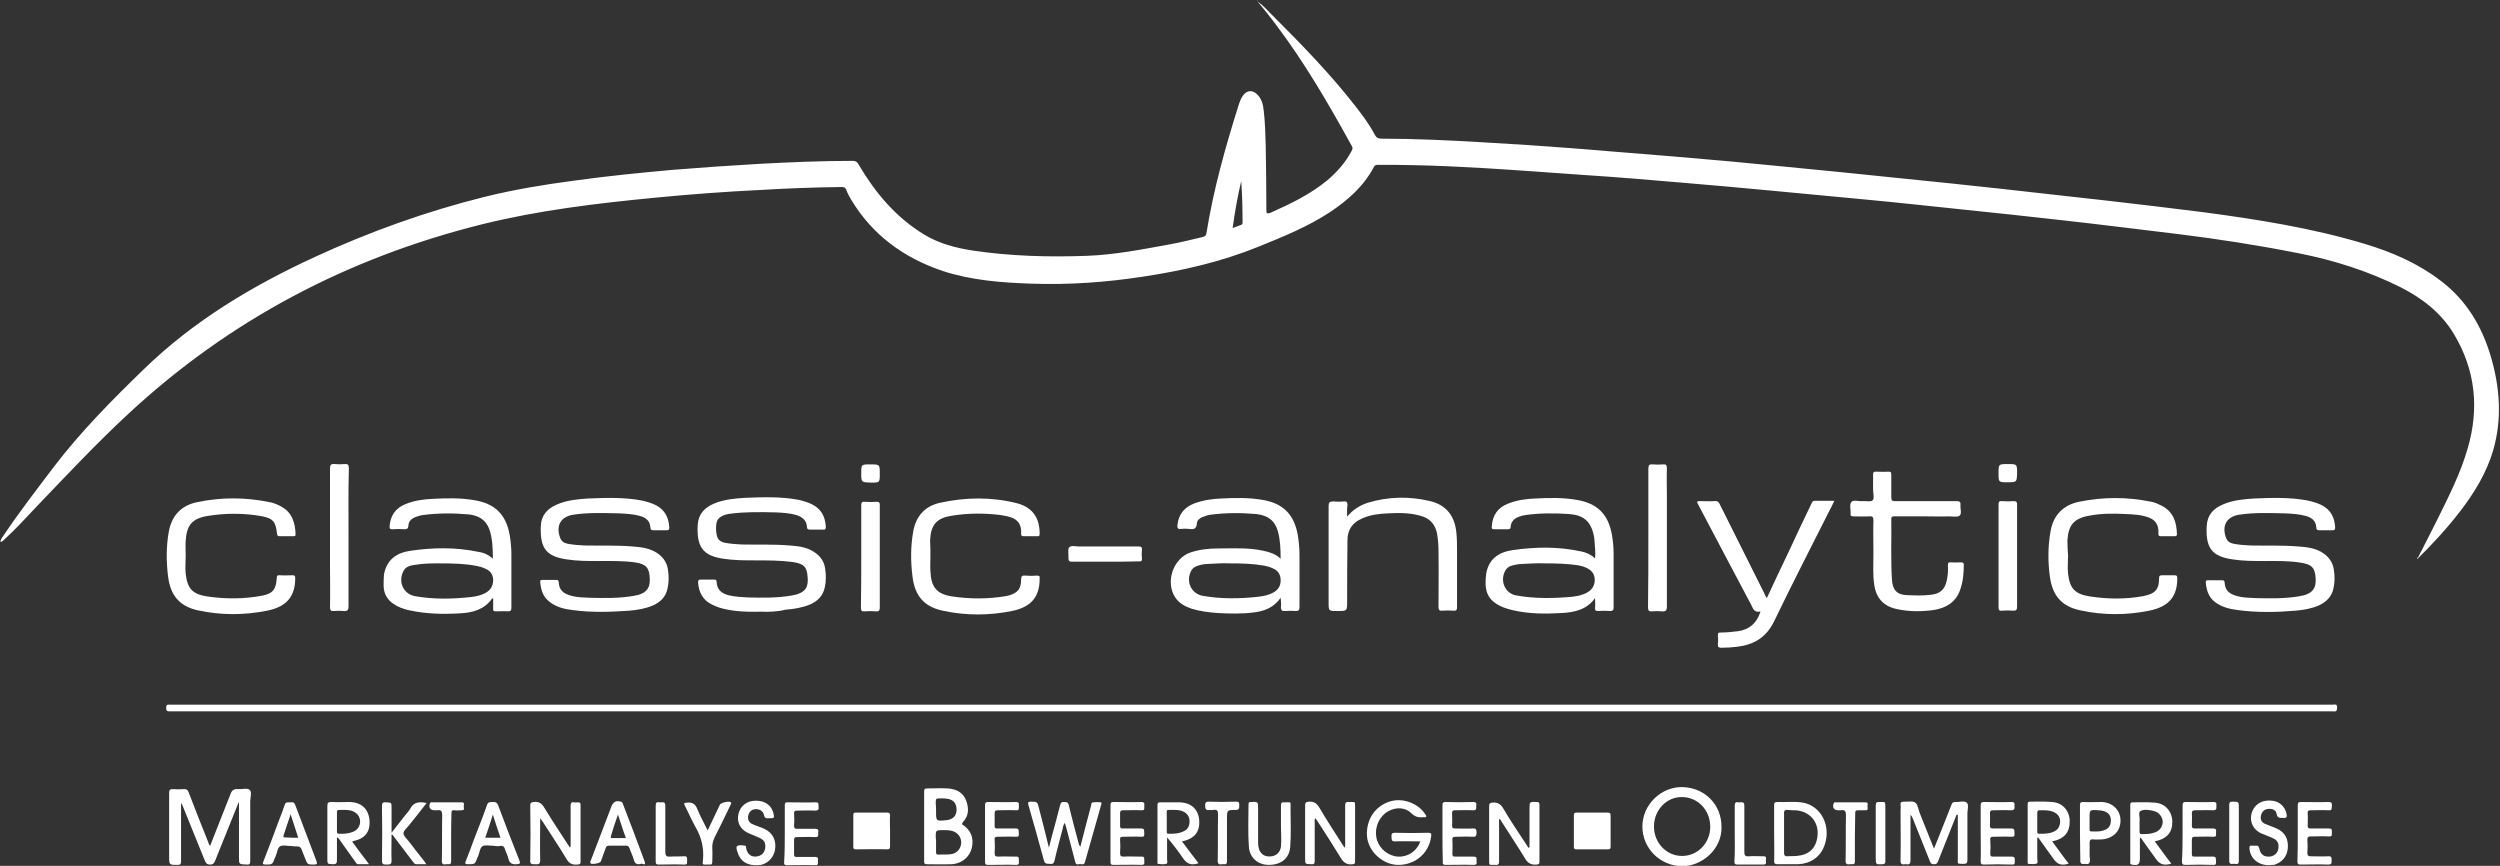 <?xml version="1.0" encoding="utf-8"?>
<!-- Generator: Adobe Illustrator 28.0.0, SVG Export Plug-In . SVG Version: 6.00 Build 0)  -->
<svg version="1.1" id="Ebene_1" xmlns="http://www.w3.org/2000/svg" xmlns:xlink="http://www.w3.org/1999/xlink" x="0px" y="0px"
	 viewBox="0 0 755.3 261.6" style="enable-background:new 0 0 755.3 261.6;" xml:space="preserve">
<rect x="0" y="0" width="755.3" height="261.6" fill="#333333" stroke="none"/>
<style type="text/css">
	.st0{fill:#FFFFFF;}
</style>
<g>
	<path class="st0" d="M730.5,168.5c1.9-3.7,3.8-7.4,5.7-11.2c3.5-7.1,7.1-14.1,9.3-21.7c3.6-12.2,2.4-23.9-4.2-34.8
		c-3.8-6.3-9.5-10.7-16-14c-9.8-4.9-20.2-8.2-30.9-10.3c-12.1-2.4-24.3-4.3-36.5-5.8c-11.7-1.4-23.5-2.9-35.2-4.2
		c-9.9-1.1-19.8-2.2-29.7-3.2c-9.7-1-19.5-2.1-29.2-3c-9.5-0.9-19.1-1.8-28.6-2.7c-9.3-0.9-18.7-1.7-28-2.5
		c-9.4-0.8-18.8-1.6-28.2-2.2c-10.2-0.7-20.4-1.5-30.6-2.1c-7.2-0.4-14.4-0.8-21.5-0.9c-3.5-0.1-7-0.1-10.4-0.1
		c-0.6,0-1.1,0-1.4,0.6c-3.1,5.9-7.9,10.1-13.3,13.7c-6.7,4.4-14.1,7.4-21.5,10.4c-11.3,4.6-23.1,7.3-35.1,9.1
		c-11.1,1.7-22.3,2.5-33.6,2.1c-9-0.3-18.1-1-26.7-3.8C273,77.9,263.6,71,257.2,60.4c-0.6-1-1.1-1.9-1.5-3c-0.3-0.7-0.6-0.9-1.4-0.9
		c-8.2,0.1-16.5,0.4-24.7,0.9c-10.5,0.5-21,1.3-31.4,2.3c-17.7,1.7-35.4,3.8-52.7,8.1c-40.4,10.1-76.1,28.8-106.7,57.2
		c-9.7,9-18.7,18.6-27.8,28.1c-3.2,3.4-6.3,6.8-9.7,9.9c-0.3,0.3-0.6,0.7-1.2,0.7c0.1-0.7,0.5-1.3,0.9-1.8
		c4.8-7.2,10.1-14,15.3-20.9c8.1-10.6,17.5-20.1,27.1-29.4c15.1-14.7,32.9-25.3,51.8-34c16.5-7.6,33.5-13.7,51.1-18.1
		c8.9-2.2,17.9-3.7,27-4.9c10-1.4,20.1-2.4,30.1-3.3c8.7-0.7,17.4-1.3,26.1-1.8c9.4-0.5,18.7-0.9,28.1-0.9c0.9,0,1.4,0.3,1.8,1.1
		c5,8.5,11.2,15.9,19.7,21.1c4.6,2.8,9.6,4.1,14.8,4.9c11.4,1.7,22.8,2,34.3,1.6c8.4-0.3,16.6-1.9,24.8-3.4
		c3.5-0.6,6.9-1.5,10.4-2.3c0.7-0.2,1-0.5,1.1-1.2c2.1-13.1,5.7-25.9,9.7-38.6c0.3-1,0.7-2,1.3-2.9c1.2-1.7,3-1.8,4.4-0.3
		c1.3,1.3,1.7,3,1.9,4.8c0.4,3.5,0.5,7.1,0.6,10.6c0.1,6.5,0.2,12.9,0.2,19.4c0,1,0.1,1.3,1.2,0.9c6.1-2.7,12.1-5.6,17.3-9.9
		c2.9-2.5,5.4-5.3,7.2-8.7c0.3-0.5,0.5-1,0.1-1.6c-7-12.7-14.3-25.3-23.1-36.9c-1.7-2.3-3.6-4.6-5.4-6.8l0,0
		c1.7,1.2,3.1,2.8,4.5,4.2c8.8,8.8,17.5,17.7,25.2,27.6c2.1,2.7,4.2,5.5,5.8,8.6c0.5,0.9,1.1,1.1,2.1,1.1c10.2,0,20.4,0.5,30.6,1.1
		c9,0.5,18,1.1,27,1.8c10.3,0.8,20.5,1.7,30.8,2.5c10.9,0.9,21.9,1.9,32.8,3c11.6,1.1,23.3,2.3,34.9,3.5c10.2,1,20.4,2.1,30.6,3.2
		c11,1.2,22.1,2.5,33.1,3.7c9.4,1.1,18.9,2.2,28.3,3.4c16.5,2.2,33,4.8,48.9,9.6c8.3,2.5,16.1,5.9,23,11.2
		c7.6,5.8,12.3,13.6,15,22.7c2.8,9.5,3.5,19,0.7,28.6c-2,6.7-5.6,12.6-9.8,18.1c-4,5.2-8.4,10-13,14.5
		C730.6,168.6,730.5,168.5,730.5,168.5z M372.4,68.9c1-0.4,1.7-0.6,2.4-0.9c0.4-0.1,0.6-0.3,0.6-0.7c0-4.2-0.1-8.4-0.4-12.6
		C373.9,59.3,373.1,63.9,372.4,68.9z"/>
	<path class="st0" d="M378.3,212.9c108.8,0,217.6,0,326.4,0c0.5,0,1.4-0.4,1.4,0.8c0,0.9-0.2,1.4-1.2,1.2c-0.2,0-0.5,0-0.7,0
		c-217.4,0-434.7,0-652.1,0c-0.3,0-0.6,0-0.8,0c-0.9,0.1-1.1-0.3-1.1-1.1c0-0.9,0.4-1,1.1-0.9c0.3,0,0.6,0,1,0
		C160.9,212.9,269.6,212.9,378.3,212.9z"/>
	<path class="st0" d="M148.9,168.8c0-3.2-0.1-6.2-1.1-9c-1.1-2.9-3.4-4.1-6.3-4.4c-4.6-0.4-9.2-0.4-13.7,0.2
		c-0.9,0.1-1.7,0.4-2.5,0.7c-1.1,0.5-1.9,1.3-1.9,2.5c-0.1,0.9-0.4,1.1-1.2,1.1c-1.2-0.1-2.5-0.1-3.7,0c-0.7,0-0.8-0.2-0.8-0.8
		c0.2-3.3,1.8-5.6,4.8-6.8c2.7-1.1,5.6-1.5,8.5-1.6c4.1-0.2,8.1-0.3,12.2,0.4c6.3,1,9.7,4.3,10.8,10.6c0.3,1.9,0.5,3.8,0.5,5.7
		c0,5.4,0,10.8,0,16.2c0,0.8-0.2,1.1-1,1.1c-1.2-0.1-2.5,0-3.7,0c-0.6,0-0.9-0.2-0.8-0.8c0-1,0-2.1,0-3.1c-0.1,0-0.2,0-0.3,0
		c-2.4,3.4-5.9,4.3-9.7,4.5c-5.1,0.3-10.2,0.2-15.3-0.9c-1.8-0.4-3.5-1-4.9-2c-1.9-1.3-2.9-3.2-2.9-5.5c0-1.1,0-2.2,0.1-3.3
		c0.8-4.5,3.8-6.6,8-7.2c6.8-1,13.6-1.1,20.4,0.3C145.9,166.9,147.5,167.5,148.9,168.8z M132.4,170.2c-1.6,0-4.5,0-7.4,0.5
		c-1.2,0.2-2.4,0.5-3.1,1.8c-1.7,3.2-0.1,6.9,3.4,7.6c5.6,1,11.2,0.9,16.8,0.3c1.7-0.2,3.3-0.5,4.8-1.4c1.5-0.9,2.1-2.2,2.1-3.9
		c-0.1-1.6-0.9-2.7-2.4-3.3c-0.8-0.4-1.6-0.6-2.5-0.8C140.6,170.3,137.1,170.2,132.4,170.2z"/>
	<path class="st0" d="M386.9,168.8c0-2.9-0.1-5.6-0.8-8.2c-0.9-3.3-3-4.9-6.6-5.3c-4.6-0.4-9.2-0.4-13.7,0.2
		c-0.9,0.1-1.7,0.4-2.5,0.7c-0.9,0.4-1.7,1-1.7,2c-0.1,1.6-1,1.8-2.3,1.6c-0.9-0.1-1.8-0.1-2.6,0c-0.8,0.1-1-0.2-1-1
		c0.3-3.3,2-5.5,5.1-6.7c2.7-1,5.5-1.4,8.3-1.5c4.1-0.2,8.1-0.3,12.2,0.4c6.3,1,9.7,4.4,10.8,10.7c0.3,1.9,0.5,3.9,0.5,5.8
		c0,5.3,0,10.6,0,15.9c0,1-0.3,1.2-1.2,1.2c-1-0.1-2-0.1-3,0c-1,0.1-1.5-0.2-1.4-1.3c0.1-0.9,0-1.7-0.1-2.7c-1.9,2.8-4.7,4-7.9,4.4
		c-3.7,0.5-7.5,0.4-11.2,0.2c-2.6-0.2-5.2-0.5-7.8-1.3c-2-0.7-3.8-1.6-5-3.5c-3-4.6-0.5-11.8,4.7-13.5c2.7-0.9,5.5-1.2,8.3-1.2
		c4.6,0,9.2-0.3,13.7,0.7C383.4,166.8,385.2,167.2,386.9,168.8z M371.2,170.2c-1.9-0.1-4.3,0.1-6.7,0.2c-0.5,0-1,0.1-1.5,0.2
		c-1.2,0.3-2.4,0.6-3.1,1.8c-1.7,3.2-0.1,6.9,3.4,7.6c5.6,1,11.2,0.9,16.8,0.3c1.7-0.2,3.3-0.5,4.8-1.4c1.5-0.9,2.1-2.2,2-3.9
		c-0.1-1.6-0.9-2.7-2.4-3.3c-0.8-0.4-1.6-0.6-2.5-0.8C378.6,170.3,375.1,170.2,371.2,170.2z"/>
	<path class="st0" d="M481.9,180.7c-2.5,3.5-6.2,4.3-10,4.5c-5.1,0.3-10.1,0.3-15.1-0.9c-0.9-0.2-1.8-0.5-2.6-0.8
		c-5.2-2.1-5.8-5.4-5.2-10.1c0.7-4.5,3.8-6.6,8-7.2c6.9-1,13.8-1.1,20.7,0.4c1.5,0.3,2.9,0.9,4.2,2.1c0.2-2-0.1-3.8-0.2-5.6
		c0-0.5-0.1-0.9-0.2-1.4c-0.9-4.2-3.1-6.1-7.5-6.4c-4.4-0.3-8.8-0.3-13.1,0.3c-0.8,0.1-1.5,0.3-2.2,0.6c-1.3,0.5-2.2,1.5-2.3,2.9
		c0,0.6-0.2,0.8-0.9,0.8c-1.4,0-2.7,0-4.1,0c-0.7,0-0.8-0.3-0.7-0.9c0.2-3.3,1.8-5.6,4.8-6.8c2.7-1.1,5.6-1.5,8.5-1.6
		c4.1-0.2,8.1-0.3,12.2,0.4c6.3,1,9.7,4.3,10.8,10.6c0.3,1.8,0.5,3.7,0.5,5.6c0,5.4,0,10.9,0,16.3c0,0.8-0.2,1.1-1.1,1.1
		c-1.2-0.1-2.4-0.1-3.6,0c-0.8,0-1-0.3-0.9-1C482,182.7,481.9,181.7,481.9,180.7z M466.3,170.2c-2-0.1-4.4,0.1-6.8,0.2
		c-0.5,0-1,0.1-1.5,0.2c-1.2,0.2-2.4,0.5-3.1,1.6c-1.9,3.1-0.3,7.1,3.2,7.7c5.6,1,11.2,0.9,16.8,0.4c1.7-0.2,3.3-0.5,4.8-1.4
		c1.5-0.9,2.2-2.3,2.1-4c-0.1-1.6-1-2.6-2.4-3.3c-0.8-0.4-1.6-0.6-2.5-0.8C473.6,170.3,470.2,170.2,466.3,170.2z"/>
	<path class="st0" d="M180.8,169.5c-3.2,0-6.4,0-9.6-0.5c-6.2-0.9-8.1-3.4-7.8-10.1c0.1-3.2,2-5.3,4.9-6.5c3-1.3,6.3-1.6,9.5-1.8
		c5.3-0.2,10.7-0.4,16,0.6c1.4,0.3,2.8,0.7,4.1,1.3c2.9,1.4,4.1,3.7,4.3,6.8c0,0.7-0.1,0.9-0.8,0.9c-1.3,0-2.6,0-4,0
		c-0.6,0-0.9-0.2-0.9-0.8c-0.1-2-1.3-3-3.1-3.5c-2.1-0.6-4.2-0.7-6.3-0.8c-4.6-0.1-9.3-0.3-13.9,0.4c-3.8,0.6-5.3,3.3-4,6.9
		c0.4,1.2,1.3,1.7,2.4,1.9c1.6,0.3,3.2,0.4,4.9,0.5c4.9,0.1,9.8-0.1,14.6,0.3c2.7,0.2,5.3,0.5,7.6,2.1c1.7,1.2,2.8,2.8,3.1,4.9
		c0.3,1.9,0.3,3.7-0.1,5.6c-0.5,2.5-2.1,4.2-4.4,5.2c-2.3,1-4.8,1.4-7.2,1.6c-5.7,0.4-11.5,0.6-17.2-0.2c-2.5-0.3-4.9-0.9-6.9-2.5
		c-2-1.5-2.6-3.7-2.8-6c0-0.5,0.2-0.6,0.6-0.6c1.4,0,2.9,0,4.3,0c0.5,0,0.7,0.3,0.7,0.7c0.1,2.5,1.6,3.5,3.8,4.1
		c1.8,0.5,3.7,0.5,5.6,0.6c4.5,0.1,8.9,0.2,13.4-0.6c0.4-0.1,0.7-0.2,1-0.2c2.9-0.8,3.9-2.3,3.7-5.3c-0.2-3.1-1.2-4.1-4.5-4.6
		C188.3,169.4,184.5,169.5,180.8,169.5z"/>
	<path class="st0" d="M230,184.8c-4.1,0.1-8.1,0-11.9-1c-1.1-0.3-2.1-0.7-3.1-1.2c-2.8-1.4-3.9-3.8-4.1-6.7c0-0.6,0.2-0.8,0.7-0.8
		c1.4,0,2.8,0,4.2,0c0.5,0,0.7,0.2,0.7,0.7c0.1,2.5,1.7,3.6,3.9,4.1c1.8,0.4,3.6,0.5,5.5,0.6c4.5,0.1,8.9,0.2,13.4-0.6
		c0.4-0.1,0.7-0.2,1-0.2c3-0.8,4-2.3,3.7-5.4c-0.2-3.1-1.2-4-4.5-4.5c-3.8-0.5-7.6-0.5-11.4-0.5c-3.2,0-6.4,0-9.6-0.5
		c-6-0.9-8.1-3.4-7.7-10.3c0.2-3.1,2-5.1,4.8-6.3c3-1.3,6.3-1.6,9.5-1.8c5.4-0.2,10.8-0.4,16.1,0.6c1.4,0.3,2.7,0.7,4,1.3
		c2.9,1.4,4.1,3.7,4.3,6.8c0,0.6-0.1,1-0.8,0.9c-1.3,0-2.6,0-4,0c-0.6,0-0.9-0.2-0.9-0.8c-0.1-2-1.4-3-3.2-3.6
		c-2.1-0.6-4.2-0.7-6.3-0.8c-4.5-0.1-9.1-0.2-13.6,0.4c-0.9,0.1-1.7,0.3-2.5,0.7c-1.1,0.5-1.7,1.4-1.8,2.6c-0.1,1-0.1,1.9,0.1,2.9
		c0.2,1.5,1,2.3,2.6,2.6c1.6,0.3,3.2,0.4,4.9,0.5c4.9,0.1,9.8-0.1,14.6,0.3c2.7,0.2,5.4,0.5,7.7,2.2c1.7,1.2,2.7,2.7,3,4.8
		c0.3,1.9,0.3,3.7-0.1,5.6c-0.5,2.5-2.1,4.2-4.4,5.2c-2.4,1-4.9,1.4-7.5,1.6C235,184.8,232.4,184.9,230,184.8z"/>
	<path class="st0" d="M684.1,169.5c-3.2,0-6.4,0-9.6-0.5c-6.2-0.9-8.2-3.4-7.8-10.2c0.2-3.2,2-5.2,4.9-6.4c3-1.3,6.3-1.6,9.5-1.8
		c5.3-0.2,10.7-0.4,16,0.6c1.4,0.3,2.8,0.7,4.1,1.3c2.9,1.4,4.1,3.7,4.3,6.8c0,0.7-0.1,0.9-0.8,0.9c-1.3,0-2.6,0-4,0
		c-0.6,0-0.9-0.2-0.9-0.8c-0.1-2-1.3-3-3.1-3.5c-2.1-0.6-4.2-0.7-6.3-0.8c-4.6-0.1-9.3-0.3-13.9,0.4c-3.8,0.6-5.3,3.3-4,6.9
		c0.4,1.2,1.3,1.7,2.4,1.9c1.6,0.3,3.2,0.4,4.9,0.5c4.9,0.1,9.8-0.1,14.6,0.3c2.7,0.2,5.3,0.5,7.6,2.1c1.7,1.2,2.8,2.8,3.1,4.9
		c0.3,1.9,0.3,3.7-0.1,5.6c-0.5,2.5-2.1,4.1-4.4,5.2c-2.3,1-4.7,1.4-7.1,1.6c-5.8,0.5-11.7,0.6-17.5-0.2c-2.4-0.3-4.8-0.9-6.8-2.4
		c-2-1.5-2.6-3.7-2.8-6c0-0.5,0.2-0.6,0.7-0.6c1.4,0,2.9,0,4.3,0c0.5,0,0.7,0.3,0.7,0.7c0.1,2.5,1.6,3.5,3.8,4.1
		c1.8,0.5,3.7,0.5,5.6,0.6c4.5,0.1,8.9,0.2,13.4-0.6c0.4-0.1,0.7-0.2,1-0.2c2.9-0.8,3.9-2.3,3.7-5.3c-0.2-3.1-1.2-4.1-4.5-4.6
		C691.6,169.4,687.9,169.5,684.1,169.5z"/>
	<path class="st0" d="M56.1,168c0,1.8-0.2,3.5,0,5.3c0.5,4.5,2,6.2,6.5,6.9C68.1,181,73.6,181,79,180c3.4-0.6,4.4-1.9,4.6-5.3
		c0-0.7,0.2-1,1-0.9c1.3,0.1,2.6,0,3.8,0c0.6,0,0.8,0.2,0.8,0.8c0,5.5-2.5,8.7-8.5,9.9c-7,1.4-14,1.4-20.9-0.1
		c-5.5-1.2-8.3-4.5-9-10.1c-0.6-4.6-0.6-9.2,0.2-13.7c0.9-4.9,3.8-7.9,8.6-8.9c7.2-1.5,14.5-1.5,21.8,0c1.2,0.2,2.4,0.7,3.5,1.3
		c3.4,1.8,4.3,5,4.4,8.5c0,0.4-0.2,0.5-0.6,0.5c-1.4,0-2.9,0-4.3,0c-0.6,0-0.6-0.3-0.7-0.7c-0.4-3.7-1.1-4.7-4.9-5.4
		c-5.4-0.9-10.8-0.9-16.2,0c-4.6,0.8-6.2,2.8-6.5,7.5C56,164.8,56.1,166.4,56.1,168C56.1,168,56.1,168,56.1,168z"/>
	<path class="st0" d="M281.1,168c0,1.5-0.1,3,0,4.6c0.2,4.8,1.9,6.9,6.6,7.6c5.4,0.8,10.8,0.8,16.2-0.1c0.3-0.1,0.6-0.1,0.9-0.2
		c2.7-0.8,3.7-2,3.7-4.8c0-1,0.3-1.3,1.3-1.2c1.2,0.1,2.3,0.1,3.5,0c0.7,0,0.9,0.2,0.8,0.9c0,5.5-2.5,8.6-8.4,9.8
		c-7,1.4-14,1.4-20.9-0.1c-5.6-1.2-8.4-4.5-9.1-10.2c-0.6-4.6-0.6-9.2,0.2-13.7c0.8-4.6,3.5-7.7,8.1-8.7c7.7-1.7,15.5-1.8,23.1,0.1
		c4.8,1.2,7,4.4,7,9.2c0,0.6-0.1,0.9-0.8,0.8c-1.4,0-2.7,0-4.1,0c-0.5,0-0.7-0.2-0.7-0.7c0-0.3,0-0.6,0-1c-0.1-1.9-1-3.2-2.8-3.9
		c-1.1-0.4-2.2-0.6-3.4-0.8c-4.9-0.6-9.8-0.6-14.7,0.2c-4.6,0.7-6.4,2.7-6.6,7.5C281.1,164.7,281.1,166.4,281.1,168
		C281.1,168,281.1,168,281.1,168z"/>
	<path class="st0" d="M624.8,167.9c0,1.8-0.2,3.6,0,5.4c0.5,4.5,2.1,6.2,6.6,6.9c5.4,0.8,10.7,0.9,16.1-0.1c3.8-0.7,4.8-2.2,4.8-5.4
		c0-0.7,0.2-0.9,0.9-0.9c1.3,0,2.6,0,3.8,0c0.7,0,0.8,0.3,0.8,0.9c0,5.5-2.5,8.6-8.5,9.8c-6.9,1.4-13.9,1.4-20.8-0.1
		c-5.7-1.2-8.4-4.5-9.2-10.2c-0.6-4.5-0.6-9.1,0.2-13.6c0.8-4.9,3.8-8,8.6-9c7.3-1.5,14.6-1.5,21.9,0c1.1,0.2,2.1,0.7,3.1,1.2
		c3.5,1.8,4.5,4.9,4.6,8.6c0,0.5-0.3,0.6-0.7,0.6c-1.4,0-2.8,0-4.2,0c-0.5,0-0.7-0.2-0.7-0.7c0-0.3,0-0.6,0-1
		c-0.1-1.9-1-3.2-2.8-3.9c-2.3-0.9-4.7-1-7.1-1.1c-3.7-0.2-7.4-0.2-11,0.5c-4.6,0.8-6.3,2.8-6.6,7.5
		C624.6,164.7,624.7,166.3,624.8,167.9C624.7,167.9,624.7,167.9,624.8,167.9z"/>
	<path class="st0" d="M533.8,180.7c2.2-4.7,4.3-9.3,6.5-13.8c2.3-4.9,4.6-9.9,7-14.8c0.2-0.4,0.3-0.8,0.9-0.8c1.9,0,3.9,0,6,0
		c-0.6,1.3-1.2,2.4-1.8,3.6c-5.5,10.9-11.1,21.8-16.4,32.8c-2.4,4.9-6.1,7.1-11.2,7.7c-1.6,0.2-3.2,0.3-4.8,0.3c-0.7,0-1-0.2-1-0.9
		c0.1-0.9,0.1-1.8,0-2.8c0-0.7,0.2-1,1-0.9c1.7,0,3.4-0.2,5.1-0.4c3.5-0.5,5.7-2.5,6.8-6c-1.9,0.6-2.3-0.9-2.9-2.1
		c-5.3-9.9-10.5-19.9-15.8-29.9c-0.7-1.3-0.7-1.3,0.8-1.3c1.3,0,2.6,0.1,4,0c0.9-0.1,1.3,0.3,1.6,1c4.5,9,9,18,13.5,27
		C533.2,179.7,533.4,180.1,533.8,180.7z"/>
	<path class="st0" d="M407,156.1c1.7-2.1,3.8-3.4,6.2-4.2c6.3-1.9,12.6-2,18.9-0.5c4.9,1.2,7.4,4.5,7.9,9.5c0.2,1.9,0.2,3.8,0.2,5.7
		c0,5.6,0,11.1,0,16.7c0,0.9-0.1,1.3-1.2,1.2c-1.1-0.1-2.2-0.1-3.2,0c-0.9,0.1-1.2-0.2-1.2-1.2c0-5.5,0.1-11,0-16.5
		c0-1.8-0.1-3.6-0.4-5.4c-0.5-2.8-2-4.7-4.8-5.5c-3.3-1-6.7-1-10.1-0.8c-2.6,0.1-5.2,0.4-7.7,1.5c-2.9,1.2-4.5,3.4-4.5,6.5
		c-0.1,6.1-0.1,12.3-0.1,18.5c0,3,0,3-2.9,3c-2.7,0-2.7,0-2.7-2.6c0-9.7,0-19.4,0-29.1c0-1.1,0.3-1.4,1.4-1.4c1.1,0.1,2.2,0.1,3.2,0
		c0.9-0.1,1.1,0.3,1.1,1.1C406.9,153.7,407,154.9,407,156.1z"/>
	<path class="st0" d="M581.9,156c-3.2,0-6.3,0-9.5,0c-0.6,0-1,0-1,0.8c0.1,6.1-0.2,12.3,0.2,18.4c0.2,3,1.5,4.5,4.5,4.6
		c2.4,0.1,4.8,0.2,7.2-0.1c2.9-0.3,4.3-1.6,4.9-4.5c0.3-1.5,0.4-2.9,0.3-4.4c0-0.7,0.2-1,1-0.9c1,0.1,2,0,3,0c0.5,0,0.8,0.1,0.8,0.7
		c0,2.6-0.2,5.1-1.1,7.6c-1.3,3.8-4.3,5.5-8,6.1c-3.6,0.5-7.2,0.5-10.7-0.2c-4.4-0.8-6.8-3.4-7.3-7.8c-0.4-2.9-0.2-5.9-0.2-8.9
		c0-3.4-0.1-6.8,0-10.2c0-1-0.3-1.3-1.3-1.2c-1.6,0.1-3.2,0-4.8,0c-0.6,0-0.9-0.2-0.8-0.8c0.1-1.2-0.4-2.7,0.2-3.5
		c0.6-0.8,2.2-0.2,3.3-0.3c1.1-0.1,2.5,0.3,3.1-0.2c0.7-0.6,0.2-2.1,0.2-3.2c0-1.6,0-3.1,0-4.7c0-0.6,0.2-0.8,0.8-0.8
		c1.3,0,2.6,0.1,3.8,0c0.8,0,0.9,0.2,0.9,1c0,2.3,0,4.6,0,6.8c0,0.9,0.3,1.1,1.1,1.1c6.2,0,12.4,0,18.6,0c0.9,0,1.3,0.2,1.2,1.2
		c-0.1,1.1,0.5,2.6-0.3,3.2c-0.6,0.5-2.1,0.2-3.1,0.2C586.6,156.1,584.2,156,581.9,156z"/>
	<path class="st0" d="M72.1,242.4c-1.9,4.8-3.9,9.6-5.8,14.4c-0.4,1-0.8,2-1.2,3c-0.3,0.7-0.5,1.4-1.6,1.4c-1.2,0-1.4-0.7-1.7-1.4
		c-2.2-5.4-4.4-10.9-6.6-16.3c-0.1-0.3-0.2-0.6-0.5-0.8c0,3.7,0,7.3,0,11c0,2.2,0,4.3,0,6.5c0,0.7-0.1,1.1-1,1.1
		c-2.6,0-2.6,0-2.6-2.5c0-6.4,0-12.8,0-19.2c0-0.9,0.2-1.2,1.1-1.2c1.1,0.1,2.2,0.1,3.4,0c0.8,0,1.1,0.2,1.4,1c1.9,5,3.9,10,5.9,15
		c0.1,0.4,0.2,0.8,0.6,1.1c2-5.2,4.1-10.3,6.1-15.5c0.4-1.2,1-1.7,2.3-1.6c1.2,0.1,2.8-0.4,3.5,0.2c0.8,0.7,0.2,2.3,0.2,3.5
		c0,6,0,12,0,18c0,0.9-0.2,1.2-1.1,1.1c-2.3-0.1-2.3,0-2.3-2.3c0-5.5,0-10.9,0-16.4C72.3,242.4,72.2,242.4,72.1,242.4z"/>
	<path class="st0" d="M105.3,162.5c0,6.9,0,13.7,0,20.6c0,1.3-0.4,1.6-1.5,1.5c-1-0.1-1.9-0.1-2.9,0c-0.9,0.1-1.2-0.2-1.2-1.2
		c0.1-4.3,0-8.6,0-12.9c0-9.6,0-19.3,0-28.9c0-1.2,0.3-1.5,1.5-1.4c0.9,0.1,1.8,0.1,2.8,0c1.1-0.1,1.4,0.2,1.4,1.3
		C105.2,148.5,105.3,155.5,105.3,162.5z"/>
	<path class="st0" d="M498,162.3c0-6.9,0-13.8,0-20.7c0-1.1,0.3-1.4,1.4-1.3c1,0.1,2,0.1,3,0c0.9-0.1,1.2,0.2,1.2,1.2
		c-0.1,2.8,0,5.5,0,8.3c0,11.1,0,22.3,0,33.4c0,1.3-0.4,1.6-1.6,1.5c-0.9-0.1-1.8-0.1-2.8,0c-1,0.1-1.3-0.2-1.3-1.2
		C498,176.3,498,169.3,498,162.3z"/>
	<path class="st0" d="M520.1,249.8c0.2,6.8-6,12-12.1,11.9c-6.5-0.2-11.8-5.4-11.8-12c0-6.6,5.7-12.1,12.2-11.9
		C515,238,520.1,243,520.1,249.8z M516.7,249.8c0-5.1-3.8-9-8.6-9c-4.7,0-8.4,4-8.4,8.9c0,5,3.8,8.9,8.5,8.9
		C512.9,258.6,516.7,254.7,516.7,249.8z"/>
	<path class="st0" d="M591.1,246.2c-1.4,3.6-2.9,7.2-4.3,10.8c-0.4,1.1-0.9,2.2-1.3,3.3c-0.2,0.6-0.6,0.8-1.2,0.8
		c-0.7,0-1-0.2-1.2-0.8c-1.7-4.3-3.5-8.7-5.2-13c-0.2-0.4-0.3-0.8-0.7-1.1c0,1,0,2,0,3c0,3.6,0,7.1,0,10.7c0,1-0.3,1.4-1.3,1.2
		c-0.1,0-0.2,0-0.4,0c-1,0.2-1.4-0.2-1.3-1.3c0.1-5,0-9.9,0-14.9c0-0.6,0.1-1.1,0-1.7c-0.1-0.8,0.3-1,1-1c1.1,0.1,2.4-0.3,3.3,0.2
		c0.9,0.5,1,1.9,1.4,3c1.4,3.6,2.9,7.2,4.4,11c1.1-2.8,2.2-5.4,3.2-8c0.7-1.8,1.4-3.5,2.1-5.3c0.2-0.6,0.5-0.8,1.1-0.8
		c1.2,0.1,2.7-0.5,3.5,0.2c0.7,0.6,0.2,2.1,0.2,3.2c0,4.7,0,9.3,0,14c0,1-0.2,1.3-1.2,1.3c-2-0.1-1.7,0.2-1.7-1.7
		c0-4.4,0-8.8,0-13.2C591.3,246.2,591.2,246.2,591.1,246.2z"/>
	<path class="st0" d="M290.6,249c2.7,1.7,3.7,4.1,3,7.2c-0.7,2.8-3.1,4.8-6.2,4.9c-2.5,0.1-5,0-7.4,0c-0.7,0-0.8-0.3-0.8-0.9
		c0-7,0-14.1,0-21.1c0-0.6,0.1-0.9,0.9-0.9c2.1,0,4.2-0.1,6.3,0c2.5,0.2,4.6,1.2,5.5,3.7c0.9,2.4,0.8,4.7-1.1,6.6
		C290.8,248.7,290.7,248.9,290.6,249z M282.8,254.4c0,1,0,2.1,0,3.1c0,0.4,0.1,0.7,0.6,0.7c1.4-0.1,2.9,0.1,4.3-0.2
		c1.6-0.4,2.7-1.8,2.7-3.5c0-1.7-1.2-3.1-2.9-3.5c-0.8-0.2-1.7-0.2-2.5-0.2c-2.3,0-2.3,0-2.3,2.2
		C282.8,253.5,282.8,253.9,282.8,254.4z M282.8,244.5c0,0.2,0,0.4,0,0.6c0,3,0,3,3.1,2.7c2-0.2,3.1-1.3,3.1-3.2c0-1.9-1-3.1-3-3.3
		c-0.5-0.1-1-0.1-1.6-0.1c-1.7,0-1.7,0-1.7,1.6C282.8,243.4,282.8,243.9,282.8,244.5z"/>
	<path class="st0" d="M260.2,168c0-5.1,0-10.2,0-15.3c0-0.9,0.2-1.2,1.1-1.1c1.2,0.1,2.3,0.1,3.5,0c0.8,0,1,0.2,1,1
		c0,2.8,0,5.7,0,8.5c0,7.5,0,14.9,0,22.4c0,0.9-0.2,1.3-1.2,1.2c-1.1-0.1-2.2-0.1-3.4,0c-0.8,0.1-1.1-0.2-1.1-1.1
		C260.2,178.3,260.2,173.1,260.2,168z"/>
	<path class="st0" d="M603.8,168c0-5.2,0-10.3,0-15.5c0-0.9,0.2-1.2,1.1-1.1c1.2,0.1,2.3,0.1,3.5,0c0.8,0,1,0.3,1,1c0,5,0,10,0,15
		c0,5.3,0,10.6,0,15.9c0,1-0.3,1.2-1.2,1.2c-1.1-0.1-2.2-0.1-3.4,0c-0.9,0.1-1-0.3-1-1.1C603.8,178.4,603.8,173.2,603.8,168z"/>
	<path class="st0" d="M326.4,255.8c1.1-4.2,2.1-8.3,3.2-12.3c0.1-0.4,0-1,0.6-1.1c0.8-0.1,1.6-0.1,2.4,0c0.3,0,0.1,0.5,0.1,0.7
		c-1.6,5.8-3.3,11.5-4.9,17.3c-0.3,1.2-1.2,0.5-1.9,0.7c-0.7,0.2-1-0.2-1.1-0.9c-0.9-3.4-1.8-6.9-2.7-10.3c-0.1-0.4-0.2-0.7-0.4-1.3
		c-0.5,0.7-0.6,1.4-0.7,2c-0.8,3.1-1.7,6.2-2.4,9.4c-0.2,0.7-0.4,1.1-1.3,1c-0.8-0.1-1.6,0.2-1.9-1c-1.5-5.6-3.1-11.2-4.7-16.8
		c-0.2-0.7-0.1-1,0.7-1c2,0,2,0,2.5,2c1,3.9,2,7.7,3,11.9c0.6-2.5,1.2-4.6,1.8-6.8c0.5-2,1.1-4.1,1.6-6.1c0.2-0.8,0.6-1,1.3-0.9
		c0.7,0,1.1,0.1,1.3,0.9c0.9,3.9,2,7.8,3,11.7C326,255.2,326.1,255.5,326.4,255.8z"/>
	<path class="st0" d="M163.2,247.3c0,4.2-0.1,8.4,0,12.6c0,1.4-0.7,1.2-1.6,1.2c-0.8,0-1.5,0.1-1.4-1.2c0.1-5.5,0.1-11,0-16.5
		c0-0.8,0.2-1,1-1.1c1.6-0.2,2.5,0.4,3.3,1.8c2.3,3.8,4.7,7.4,7.1,11.1c0.2,0.3,0.4,0.5,0.6,0.9c0.3-0.5,0.2-0.9,0.2-1.3
		c0-3.8,0-7.5,0-11.3c0-0.8,0.1-1.3,1.1-1.1c0.3,0.1,0.7,0,1.1,0c0.6,0,0.8,0.2,0.8,0.7c0,5.8,0,11.5,0,17.3c0,0.6-0.2,0.7-0.8,0.8
		c-1.5,0.1-2.5-0.1-3.4-1.6c-2.3-3.9-4.8-7.5-7.2-11.3c-0.2-0.3-0.4-0.6-0.7-0.9C163.4,247.3,163.3,247.3,163.2,247.3z"/>
	<path class="st0" d="M462.1,255.9c0-3.9,0-7.7,0-11.6c0-2.1,0-2.1,2.2-2c0.6,0,0.8,0.2,0.8,0.8c0,5.8,0,11.5,0,17.3
		c0,0.6-0.2,0.7-0.8,0.8c-1.5,0.1-2.5-0.2-3.4-1.6c-2.3-3.8-4.8-7.5-7.2-11.3c-0.2-0.3-0.3-0.7-0.7-0.9c-0.2,0.4-0.1,0.8-0.1,1.2
		c0,3.9,0,7.7,0,11.6c0,0.8-0.2,1.2-1.1,1.1c-0.3,0-0.6,0-1,0c-0.8,0.1-0.9-0.2-0.9-0.9c0-5.6,0-11.3,0-16.9c0-0.7,0.2-0.9,0.9-1
		c1.6-0.2,2.6,0.4,3.4,1.8c2.2,3.8,4.7,7.4,7.1,11.1c0.2,0.3,0.3,0.5,0.5,0.8C462,255.9,462,255.9,462.1,255.9z"/>
	<path class="st0" d="M406.2,256.1c0.3-0.5,0.2-0.9,0.2-1.3c0-3.8,0-7.6,0-11.4c0-0.8,0.2-1.2,1.1-1.1c0.3,0,0.6,0,1,0
		c0.8-0.1,0.9,0.2,0.9,1c0,5.6,0,11.3,0,16.9c0,0.6-0.1,0.9-0.8,0.9c-1.5,0.2-2.5-0.3-3.4-1.7c-2.3-3.8-4.7-7.5-7.1-11.2
		c-0.2-0.3-0.4-0.6-0.7-1c-0.3,0.4-0.2,0.7-0.2,1.1c0,3.9,0,7.8,0,11.7c0,0.9-0.2,1.2-1.1,1.1c-1.8-0.1-1.8,0-1.8-1.8
		c0-5.3,0-10.5,0-15.8c0-0.9,0.1-1.2,1.1-1.3c1.6-0.1,2.4,0.5,3.2,1.8C401,248.1,403.6,252,406.2,256.1z"/>
	<path class="st0" d="M429.1,254.2c-2.6,0-5.1-0.1-7.7,0c-1.1,0-0.9-0.6-1-1.3c0-0.7-0.1-1.3,1-1.3c3.4,0.1,6.7,0.1,10.1,0
		c0.8,0,1,0.2,0.9,1c-0.7,5.7-5.5,8.9-10.3,8.7c-4.5-0.2-8.7-4.1-9.1-8.6c-0.4-5.4,2.9-9.8,7.9-10.8c3.6-0.7,7.8,1.1,9.7,4.1
		c0.1,0.2,0.4,0.4,0.3,0.7c-0.1,0.3-0.5,0.2-0.8,0.2c-1.4,0.1-2.5,0-3.7-1.2c-1.8-1.8-4.5-1.9-6.8-0.7c-2.7,1.4-4.3,4.6-3.8,7.8
		c0.4,2.9,2.8,5.3,5.7,5.9C424.8,259.3,428,257.4,429.1,254.2z"/>
	<path class="st0" d="M536,251.7c0-2.8,0-5.5,0-8.3c0-0.8,0.1-1.1,1-1.1c2.4,0.1,4.7-0.2,7.1,0.1c5.4,0.6,8.8,6,7.5,11.7
		c-1,4.4-4.2,6.9-8.6,7c-2,0-4,0-6,0c-0.8,0-1-0.3-1-1C536.1,257.3,536,254.5,536,251.7z M539,251.7c0,2,0,4,0,6c0,0.8,0.3,1,1,1
		c0.9-0.1,1.8,0,2.8-0.1c3.7-0.3,5.9-2.3,6.3-6c0.5-4.2-2.3-7.5-6.6-7.8c-0.8,0-1.5,0-2.3-0.1c-0.9-0.1-1.3,0.2-1.2,1.2
		C539,247.9,539,249.8,539,251.7z"/>
	<path class="st0" d="M651,254.2c0.9,1.2,1.7,2.3,2.5,3.4c0.8,1.1,1.6,2.2,2.5,3.3c-2,0.7-3.4,0.3-4.5-1.2c-1.6-2.2-3.2-4.4-4.8-6.7
		c-0.3,0.4-0.2,0.8-0.2,1.1c0,1.7,0,3.4,0,5.2c0,1.9-0.6,2.3-2.5,1.9c-0.5-0.1-0.4-0.4-0.4-0.7c0-5.8,0-11.6,0-17.4
		c0-0.5,0.2-0.7,0.7-0.7c2.2,0,4.5-0.1,6.7,0.1c3,0.2,5.1,2.4,5.3,5.5C656.4,251.4,654.8,253.4,651,254.2z M646.4,248.3c0,1,0,2,0,3
		c0,0.5,0.1,0.7,0.7,0.7c1.3,0,2.6,0,3.9-0.5c1.5-0.5,2.3-1.7,2.4-3.1c0-1.4-0.9-2.8-2.4-3.3c-1.4-0.4-3.1-0.7-4.3-0.1
		c-0.8,0.4-0.1,2.1-0.3,3.1C646.4,248.2,646.4,248.2,646.4,248.3z"/>
	<path class="st0" d="M106.4,254.3c1.6,2.2,3.3,4.4,5.1,6.8c-1.3,0-2.2,0-3.2,0c-0.6,0-0.7-0.4-1-0.8c-1.5-2.1-3-4.2-4.5-6.3
		c-0.2-0.3-0.4-0.8-1-1c0,2.3,0,4.6,0,6.8c0,1-0.2,1.3-1.2,1.3c-1.7-0.1-1.7,0-1.7-1.7c0-5.3,0-10.6,0-15.9c0-1,0.3-1.2,1.2-1.2
		c1.8,0.1,3.5,0,5.3,0c3.6,0,5.8,1.9,6.2,5.2c0.4,3.7-1.2,5.8-4.8,6.6C106.6,254.2,106.6,254.2,106.4,254.3z M101.8,248.3
		c0,1,0,1.9,0,2.9c0,0.5,0.1,0.7,0.7,0.7c1.3,0,2.6,0,3.9-0.5c1.5-0.5,2.4-1.7,2.4-3.2c0-1.6-1.1-2.8-2.7-3.3
		c-1.2-0.3-2.5-0.2-3.7-0.2c-0.5,0-0.6,0.3-0.6,0.7C101.8,246.4,101.8,247.4,101.8,248.3z"/>
	<path class="st0" d="M620,254.2c0.9,1.2,1.7,2.3,2.5,3.4c0.8,1.1,1.6,2.2,2.5,3.3c-2,0.7-3.4,0.3-4.5-1.3c-1.6-2.2-3.2-4.4-4.8-6.7
		c-0.3,0.4-0.2,0.8-0.2,1.1c0,1.8,0,3.6,0,5.4c0,0.5,0.3,1.4-0.2,1.5c-0.7,0.3-1.6,0.1-2.4,0.1c-0.4,0-0.3-0.4-0.3-0.7
		c0-5.8,0-11.6,0-17.4c0-0.5,0.2-0.7,0.7-0.7c2.2,0,4.5-0.1,6.7,0.1c3,0.2,5.1,2.4,5.3,5.5C625.4,251.4,623.8,253.4,620,254.2z
		 M617.5,244.8c-0.4,0-0.9,0-1.3,0c-0.5,0-0.7,0.2-0.7,0.7c0,1.9,0,3.8,0,5.7c0,0.4,0,0.7,0.6,0.7c1.5,0,2.9,0,4.3-0.6
		c1.4-0.6,1.9-1.6,2-2.9c0.1-1.4-0.6-2.5-2-3.1C619.5,244.9,618.5,244.8,617.5,244.8z"/>
	<path class="st0" d="M357.1,254.2c1.7,2.3,3.3,4.4,5,6.6c-2.1,0.7-3.4,0.3-4.6-1.4c-1.5-2.2-3.1-4.3-4.9-6.4c0,2.2,0,4.4,0,6.6
		c0,0.5,0.3,1.2-0.3,1.4c-0.8,0.2-1.6,0.1-2.4,0c-0.3,0-0.2-0.5-0.2-0.7c0-5.7,0-11.4,0-17.1c0-0.6,0.2-0.8,0.8-0.8
		c1.9,0,3.8,0,5.6,0c3.6,0,5.8,1.9,6.2,5.2C362.6,251.2,361,253.4,357.1,254.2z M352.5,248.3c0,1,0,1.9,0,2.9c0,0.4,0,0.7,0.5,0.7
		c1.7,0,3.3,0,4.9-0.9c1.1-0.6,1.5-1.7,1.5-2.8c0-1.1-0.4-2.1-1.5-2.8c-1.5-0.9-3.2-0.7-4.9-0.7c-0.5,0-0.5,0.3-0.5,0.7
		C352.5,246.4,352.5,247.4,352.5,248.3z"/>
	<path class="st0" d="M387,249.7c0-2.4,0-4.4,0-6.3c0-0.8,0.2-1.1,1-1c0,0,0.1,0,0.1,0c2.1,0,1.8-0.3,1.8,1.7c0,4,0.2,7.9-0.1,11.8
		c-0.3,3.5-2.8,5.4-6.5,5.4c-3.3,0-5.8-2.2-6-5.6c-0.3-4.2-0.1-8.5-0.1-12.7c0-0.6,0.2-0.7,0.8-0.7c2.1-0.1,2.1-0.1,2.1,2
		c0,3.5,0,6.9,0,10.4c0,2.9,1.7,4.4,4.1,4c1.5-0.2,2.6-1.3,2.8-2.9C387.2,253.7,387,251.4,387,249.7z"/>
	<path class="st0" d="M481,245.5c1.5,0,3,0,4.6,0c0.7,0,1,0.1,1,0.9c0,3.1,0,6.2,0,9.4c0,0.6-0.2,0.8-0.8,0.8c-3.2,0-6.3,0-9.5,0
		c-0.5,0-0.8-0.1-0.8-0.7c0-3.2,0-6.4,0-9.6c0-0.7,0.3-0.8,0.9-0.8C477.8,245.5,479.4,245.5,481,245.5z"/>
	<path class="st0" d="M268.9,251c0,1.5,0,3,0,4.6c0,0.7-0.1,1-0.9,1c-3.1-0.1-6.2,0-9.4,0c-0.6,0-0.8-0.1-0.8-0.8c0-3.2,0-6.3,0-9.5
		c0-0.7,0.2-0.8,0.8-0.8c3.1,0,6.2,0,9.4,0c0.7,0,0.9,0.2,0.9,0.9C268.8,247.9,268.9,249.4,268.9,251z"/>
	<path class="st0" d="M128.8,261.1c-1.1,0-2.1,0-3,0c-0.6,0-0.7-0.4-1-0.7c-1.9-2.5-3.8-5-5.7-7.5c-0.2-0.3-0.3-0.6-0.8-0.8
		c0,2.7-0.1,5.3,0,7.9c0,1.1-0.4,1.2-1.3,1.2c-0.8-0.1-1.6,0.3-1.6-1.2c0.1-5.5,0.1-10.9,0-16.4c0-0.9,0.2-1.3,1.2-1.2
		c1.7,0.1,1.7,0,1.7,1.7c0,2.4,0,4.8,0,7.5c1.5-2,2.9-3.7,4.2-5.4c0.5-0.6,1-1.1,1.4-1.8c1.1-2.2,2.8-2.2,5-1.8
		c-1.8,2.3-3.5,4.5-5.3,6.7c-0.6,0.8-1.7,1.6-1.7,2.5c0,0.8,1.1,1.7,1.7,2.5c1.5,2,3,3.9,4.6,5.9
		C128.3,260.3,128.5,260.6,128.8,261.1z"/>
	<path class="st0" d="M193.6,261c-1.2,0.3-1.8-0.1-2.1-1.2c-0.3-1.2-0.9-2.3-1.3-3.5c-0.2-0.5-0.4-0.8-1-0.8c-1.7,0-3.4,0-5.2,0
		c-0.6,0-0.8,0.2-1,0.7c-0.5,1.4-1,2.8-1.5,4.1c-0.2,0.5-2.8,1-3.1,0.5c-0.2-0.4,0.1-0.8,0.2-1.1c1.9-5.1,3.9-10.1,5.8-15.2
		c0.1-0.3,0.2-0.5,0.3-0.8c0.6-1.5,1.4-1.9,2.9-1.5c0.4,0.1,0.5,0.4,0.6,0.7c2.2,5.7,4.4,11.5,6.5,17.2
		C195.4,262,193.8,260.6,193.6,261z M186.7,246.1c-0.8,2.3-1.5,4.3-2.1,6.4c-0.1,0.4-0.2,0.7,0.4,0.7c1.3,0,2.7,0,4.1,0
		C188.2,250.8,187.5,248.5,186.7,246.1z"/>
	<path class="st0" d="M87.8,255.6c-1.1,0-2.3-0.4-3.2,0.1c-0.8,0.5-0.8,1.9-1.3,2.9c-0.1,0.2-0.2,0.4-0.3,0.7
		c-0.7,1.9-0.7,1.9-2.8,1.9c-0.9,0-0.9-0.3-0.6-1c1.6-4.1,3.2-8.3,4.7-12.4c0.6-1.5,1.2-3,1.7-4.6c0.3-1.1,1.1-0.7,1.8-0.8
		c0.7-0.1,1.1,0,1.4,0.8c2.1,5.6,4.3,11.3,6.4,16.9c0.3,0.8,0.2,1.1-0.7,1.1c-2,0-2,0-2.7-1.8c-0.2-0.6-0.5-1.2-0.7-1.8
		c-0.7-1.9-0.7-1.9-2.8-1.9C88.6,255.6,88.2,255.6,87.8,255.6C87.8,255.6,87.8,255.6,87.8,255.6z M90.1,253.1
		c-0.8-2.4-1.5-4.6-2.3-7.1c-0.8,2.3-1.4,4.3-2.1,6.3c-0.2,0.7,0,0.7,0.6,0.7C87.5,253.1,88.7,253.1,90.1,253.1z"/>
	<path class="st0" d="M148.8,255.5c-1.1,0-2.4-0.3-3.1,0.2c-0.7,0.5-0.8,1.8-1.2,2.8c-0.1,0.2-0.2,0.4-0.3,0.7
		c-0.7,1.9-0.7,1.9-2.8,1.9c-0.8,0-1-0.2-0.7-0.9c0.9-2.2,1.7-4.4,2.5-6.6c1.3-3.4,2.7-6.8,3.9-10.3c0.3-1,0.9-1,1.7-1
		c0.8,0,1.3,0,1.7,1c2.1,5.6,4.2,11.1,6.4,16.6c0.4,1,0.2,1.1-0.8,1.2c-1.4,0.1-2.2-0.3-2.5-1.7c-0.2-0.9-0.7-1.8-1-2.7
		c-0.2-1-0.8-1.3-1.7-1.1C150.3,255.7,149.6,255.6,148.8,255.5C148.9,255.6,148.9,255.6,148.8,255.5z M146.6,253.1
		c1.6,0,3.1,0,4.6,0c-0.8-2.3-1.5-4.5-2.3-7C148.2,248.5,147.4,250.7,146.6,253.1z"/>
	<path class="st0" d="M228.4,241.9c3,0,5,1.7,5.4,4.4c0.1,0.6,0,0.9-0.7,0.9c-0.3,0-0.6,0-0.8,0c-0.8,0.1-1.3,0-1.5-1
		c-0.3-1.3-1.5-1.9-2.9-1.7c-1.2,0.2-2,1.4-1.9,2.7c0.1,1,0.7,1.6,1.6,1.9c1.1,0.5,2.3,0.8,3.3,1.3c2.6,1.2,3.8,3.6,3.2,6.6
		c-0.5,2.4-2.6,4.3-5,4.4c-3.3,0.2-5.5-1.2-6.3-4c-0.2-0.6-0.5-1.5-0.1-1.8c0.7-0.4,1.6-0.2,2.4-0.1c0.3,0,0.3,0.4,0.3,0.7
		c0.4,2,1.7,2.9,3.5,2.5c1.6-0.3,2.5-1.7,2.3-3.5c-0.1-1.1-0.9-1.7-1.8-2.1c-1.1-0.5-2.2-0.9-3.3-1.4c-2.5-1.1-3.6-3.4-3-5.8
		C223.7,243.4,225.7,241.9,228.4,241.9z"/>
	<path class="st0" d="M685.5,261.4c-3.3,0-5.7-2.1-5.9-5.1c0-0.6,0.1-0.9,0.7-0.8c0.4,0,0.7,0,1.1,0c0.7-0.1,1,0.1,1.2,0.9
		c0.3,1.7,1.4,2.5,3,2.4c1.4-0.1,2.4-0.9,2.7-2.2c0.3-1.6-0.1-2.7-1.5-3.3c-1.2-0.6-2.4-1-3.6-1.5c-2.8-1.3-3.9-4.2-2.6-7
		c1-2.1,3.1-3.2,5.8-2.9c2.2,0.2,3.9,1.7,4.4,3.9c0.2,1,0.1,1.4-1,1.3c-1,0-1.8,0.1-2-1.3c-0.2-1.1-1.4-1.6-2.6-1.4
		c-1.1,0.1-1.8,0.8-2.1,1.9c-0.3,1.2,0.1,2.1,1.2,2.6c1.2,0.5,2.4,0.9,3.5,1.4c2.5,1.1,3.6,3.1,3.4,5.9c-0.2,2.6-1.8,4.4-4.2,5.1
		C686.5,261.3,686,261.3,685.5,261.4z"/>
	<path class="st0" d="M628.4,251.7c0-2.8,0-5.6,0-8.4c0-0.8,0.2-1,1-1c1.9,0.1,3.8,0,5.6,0c4.2,0.2,6.6,3.8,5.3,7.7
		c-0.7,2-2.7,3.4-5.2,3.6c-0.9,0-1.8,0.1-2.6,0c-0.9-0.1-1.2,0.2-1.2,1.1c0.1,1.6-0.1,3.3,0.1,4.9c0.1,1.3-0.4,1.6-1.5,1.4
		c0,0-0.1,0-0.1,0c-1,0.2-1.4-0.2-1.3-1.3C628.5,257.1,628.4,254.4,628.4,251.7z M631.3,247.9c0,0.9,0,1.8,0,2.6
		c0,0.4,0,0.7,0.6,0.7c1.2,0,2.4,0.1,3.6-0.3c1.2-0.4,2.1-1.1,2.2-2.5c0.3-2.2-1-3.5-3.7-3.6c-2.7-0.2-2.7-0.2-2.7,2.5
		C631.3,247.5,631.3,247.7,631.3,247.9z"/>
	<path class="st0" d="M237.1,251.7c0-2.8,0-5.6,0-8.4c0-0.7,0.2-1,0.9-0.9c2.8,0,5.6,0.1,8.4,0c1.2,0,0.8,0.7,0.9,1.3
		c0.1,0.7,0,1.2-1,1.2c-1.8-0.1-3.6,0-5.4,0c-0.7,0-1,0.1-1,0.9c0.1,1.2,0.1,2.5,0,3.7c0,0.7,0.2,0.9,0.9,0.9c1.8,0,3.7,0,5.5,0
		c1,0,1,0.5,0.9,1.2c0,0.6,0.2,1.4-0.9,1.3c-1.8-0.1-3.7,0-5.5,0c-0.7,0-0.9,0.2-0.9,0.9c0,1.4,0,2.9,0,4.3c0,0.7,0.2,0.8,0.8,0.8
		c1.9,0,3.8,0,5.6,0c1.1,0,0.8,0.7,0.8,1.3c0,0.6,0.2,1.3-0.9,1.2c-2.8-0.1-5.6,0-8.4,0c-0.7,0-1-0.2-0.9-0.9
		C237.1,257.3,237.1,254.5,237.1,251.7z"/>
	<path class="st0" d="M435.8,251.7c0-2.8,0-5.5,0-8.3c0-0.8,0.1-1.1,1-1.1c2.8,0.1,5.5,0.1,8.3,0c1.2,0,0.9,0.7,0.9,1.3
		c0,0.7,0.1,1.2-0.9,1.2c-1.8-0.1-3.7,0-5.5,0c-0.7,0-0.9,0.2-0.9,0.9c0,1.2,0.1,2.5,0,3.7c0,0.8,0.3,0.9,1,0.9c1.7,0,3.4,0.1,5.2,0
		c1-0.1,1.2,0.3,1.2,1.3c0,1-0.3,1.3-1.3,1.2c-1.7-0.1-3.4,0-5,0c-0.9,0-1.1,0.3-1,1.1c0.1,1.4,0,2.7,0,4.1c0,0.6,0.2,0.8,0.8,0.8
		c1.9,0,3.8,0,5.6,0c1.1,0,0.9,0.6,0.9,1.2c0,0.6,0.3,1.3-0.9,1.3c-2.8-0.1-5.7,0-8.5,0c-0.7,0-0.9-0.3-0.8-0.9
		C435.8,257.4,435.8,254.5,435.8,251.7z"/>
	<path class="st0" d="M598.4,251.7c0-2.8,0-5.6,0-8.4c0-0.7,0.2-1,0.9-1c2.8,0,5.6,0.1,8.4,0c1.2,0,0.9,0.7,0.9,1.3
		c0.1,0.7,0,1.2-1,1.2c-1.8-0.1-3.6,0-5.4,0c-0.8,0-1,0.2-1,1c0.1,1.2,0,2.4,0,3.6c0,0.7,0.2,0.9,0.9,0.9c1.8,0,3.7,0,5.5,0
		c1,0,1,0.5,1,1.2c0,0.6,0.3,1.4-0.9,1.3c-1.8-0.1-3.6,0-5.4,0c-0.7,0-1.1,0.1-1,1c0.1,1.4,0.1,2.7,0,4.1c0,0.8,0.2,0.9,1,0.9
		c1.8,0,3.7,0,5.5,0c1.1,0,0.9,0.7,0.9,1.2c0,0.6,0.2,1.3-0.9,1.2c-2.8-0.1-5.6-0.1-8.4,0c-0.9,0-1-0.3-1-1.1
		C598.5,257.3,598.4,254.5,598.4,251.7z"/>
	<path class="st0" d="M335.5,251.7c0-2.8,0-5.6,0-8.4c0-0.8,0.2-1,1-1c2.8,0,5.5,0.1,8.3,0c1,0,1,0.5,0.9,1.2c0,0.6,0.3,1.4-0.9,1.3
		c-1.8-0.1-3.7,0-5.5,0c-0.7,0-0.9,0.2-0.9,0.9c0,1.3,0,2.6,0,3.8c0,0.7,0.2,0.8,0.8,0.8c1.9,0,3.8,0,5.6,0c1.1,0,0.8,0.7,0.9,1.3
		c0,0.6,0.2,1.3-0.9,1.2c-1.8-0.1-3.7,0-5.5,0c-0.7,0-1,0.2-0.9,0.9c0.1,1.3,0.1,2.6,0,4c0,0.8,0.2,1.1,1,1.1c1.8-0.1,3.6,0,5.4,0
		c1.1-0.1,0.9,0.6,0.9,1.2c0,0.6,0.3,1.3-0.8,1.3c-2.8-0.1-5.7,0-8.5,0c-0.7,0-0.9-0.2-0.9-0.9C335.5,257.4,335.5,254.5,335.5,251.7
		z"/>
	<path class="st0" d="M659.4,251.7c0-2.8,0-5.6,0-8.4c0-0.7,0.2-1,0.9-1c2.8,0,5.6,0.1,8.4,0c1.2,0,0.9,0.7,0.9,1.3
		c0.1,0.7,0,1.2-1,1.2c-1.8-0.1-3.6,0-5.4,0c-0.8,0-1,0.3-1,1c0.1,1.2,0,2.4,0,3.6c0,0.7,0.2,0.9,0.9,0.9c1.8,0,3.7,0,5.5,0
		c1,0,1,0.5,0.9,1.2c0,0.6,0.3,1.4-0.9,1.3c-1.8-0.1-3.7,0-5.5,0c-0.7,0-0.9,0.2-0.9,0.9c0,1.4,0,2.9,0,4.3c0,0.7,0.2,0.8,0.8,0.8
		c1.9,0,3.8,0,5.6,0c1.1,0,0.8,0.7,0.9,1.3c0,0.6,0.2,1.3-0.9,1.2c-2.8-0.1-5.5-0.1-8.3,0c-0.8,0-1.1-0.2-1.1-1.1
		C659.4,257.3,659.4,254.5,659.4,251.7z"/>
	<path class="st0" d="M694.2,251.7c0-2.8,0-5.6,0-8.4c0-0.8,0.2-1,1-1c2.7,0,5.4,0.1,8.2,0c1,0,1.2,0.3,1.1,1.2
		c-0.1,0.7,0.2,1.4-1,1.3c-1.8-0.1-3.5,0-5.3,0c-0.7,0-1.1,0.1-1,1c0.1,1.2,0,2.5,0,3.7c0,0.6,0.2,0.8,0.8,0.8c1.9,0,3.8,0,5.6,0
		c1.1,0,0.9,0.6,0.9,1.2c0,0.6,0.2,1.3-0.9,1.2c-1.8-0.1-3.7,0-5.5,0c-0.7,0-1,0.2-1,0.9c0.1,1.4,0.1,2.7,0,4.1c0,0.8,0.3,1,1,1
		c1.8,0,3.5,0.1,5.3,0c1-0.1,1.1,0.5,1,1.2c0,0.7,0.2,1.3-1,1.3c-2.8-0.1-5.6,0-8.4,0c-0.7,0-0.9-0.2-0.9-0.9
		C694.2,257.4,694.2,254.6,694.2,251.7z"/>
	<path class="st0" d="M297.6,251.7c0-2.8,0-5.6,0-8.4c0-0.8,0.2-1,1-1c2.8,0,5.5,0.1,8.3,0c1,0,1,0.5,0.9,1.2c0,0.6,0.3,1.4-0.9,1.3
		c-1.8-0.1-3.7,0-5.5,0c-0.7,0-0.9,0.2-0.9,0.9c0,1.3,0,2.6,0,3.8c0,0.7,0.2,0.8,0.8,0.8c1.9,0,3.8,0,5.6,0c1.1,0,0.8,0.7,0.9,1.3
		c0,0.6,0.2,1.3-0.9,1.2c-1.8-0.1-3.7,0-5.5,0c-0.7,0-1,0.2-0.9,0.9c0.1,1.3,0.1,2.6,0,4c0,0.8,0.2,1.1,1,1.1c1.8-0.1,3.6,0,5.4,0
		c1.1-0.1,0.9,0.6,0.9,1.2c0,0.6,0.3,1.3-0.8,1.3c-2.8-0.1-5.7,0-8.5,0c-0.7,0-0.9-0.2-0.9-0.9C297.6,257.4,297.6,254.5,297.6,251.7
		z"/>
	<path class="st0" d="M333.9,169.7c-3.3,0-6.6,0-10,0c-0.8,0-1.1-0.2-1.1-1.1c0.1-1.1-0.3-2.6,0.2-3.2c0.7-0.8,2.2-0.2,3.3-0.3
		c5.9,0,11.8,0,17.6,0c0.9,0,1.2,0.2,1.1,1.1c-0.1,0.8-0.1,1.7,0,2.5c0.1,0.7-0.2,1-0.9,0.9C340.8,169.7,337.3,169.7,333.9,169.7z"
		/>
	<path class="st0" d="M213.8,250.9c1.3-2.7,2.5-5.3,3.7-7.8c0.3-0.6,2.8-1.2,3.3-0.7c0.3,0.3-0.1,0.7-0.2,1c-1.5,3.1-3,6.3-4.6,9.4
		c-0.6,1.2-0.9,2.3-0.8,3.7c0.1,1.3,0,2.6,0,3.8c0,0.7-0.2,1-0.9,0.9c-0.1,0-0.2,0-0.4,0c-1.8,0-1.7,0.2-1.5-1.5
		c0.3-3.6-0.5-6.8-2.3-9.9c-1.2-2.1-2.1-4.3-3.2-6.4c-0.4-0.8-0.2-0.8,0.6-0.9c1.7-0.2,2.6,0.4,3.2,2
		C211.5,246.5,212.7,248.6,213.8,250.9z"/>
	<path class="st0" d="M198.1,251.6c0-2.7,0-5.4,0-8.1c0-0.9,0.2-1.3,1.1-1.1c0.3,0,0.6,0,0.8,0c0.8-0.1,1,0.3,1,1
		c0,4.6,0,9.2,0,13.8c0,1.2,0.2,1.7,1.5,1.6c1.3-0.1,2.7,0,4.1-0.1c1-0.1,1,0.4,1,1.2c-0.1,0.6,0.3,1.4-0.9,1.3
		c-2.6-0.1-5.1,0-7.7,0c-0.7,0-0.9-0.2-0.9-0.9C198.1,257.3,198.1,254.5,198.1,251.6z"/>
	<path class="st0" d="M524.1,251.6c0-2.7,0-5.4,0-8.1c0-0.9,0.2-1.3,1.1-1.1c0.3,0,0.6,0,0.8,0c0.8-0.1,1,0.3,1,1
		c0,4.6,0,9.3,0,13.9c0,1.1,0.2,1.5,1.4,1.4c1.4-0.1,2.9,0,4.3,0c1-0.1,0.9,0.6,0.8,1.2c0,0.5,0.4,1.3-0.8,1.3c-2.6,0-5.2,0-7.8,0
		c-0.7,0-0.9-0.2-0.9-0.9C524.2,257.3,524.1,254.5,524.1,251.6z"/>
	<path class="st0" d="M560.4,252.9c0,2.4,0,4.8,0,7.2c0,0.8-0.2,1.1-1,1c-0.2,0-0.3,0-0.5,0c-1,0.2-1.4-0.2-1.3-1.3
		c0.1-4.5,0-9,0.1-13.5c0-1.3-0.4-1.7-1.6-1.5c-0.2,0-0.5,0-0.7,0c-1.3,0-1.9-0.8-1.4-2.1c0.1-0.4,0.4-0.3,0.7-0.3c3,0,5.9,0,8.9,0
		c1,0,0.6,0.8,0.6,1.2c0,0.5,0.4,1.2-0.6,1.2c-0.8,0-1.5,0-2.3,0c-0.6,0-0.8,0.2-0.8,0.8C560.5,248,560.4,250.5,560.4,252.9z"/>
	<path class="st0" d="M136.3,253c0,2.4,0,4.7,0,7.1c0,0.8-0.2,1.1-1,1c-0.2,0-0.3,0-0.5,0c-1,0.2-1.4-0.1-1.3-1.3
		c0.1-4.5,0-9,0.1-13.5c0-1.3-0.4-1.7-1.6-1.5c-0.2,0-0.5,0-0.7,0c-1.3,0-1.9-0.8-1.4-2.1c0.1-0.4,0.4-0.3,0.7-0.3c3,0,5.9,0,8.9,0
		c1,0,0.6,0.8,0.6,1.2c0,0.5,0.4,1.2-0.6,1.2c-0.7,0-1.4,0.1-2.2,0c-0.8-0.1-0.9,0.2-0.9,0.9C136.3,248.2,136.3,250.6,136.3,253z"/>
	<path class="st0" d="M370.7,252.9c0,2.4,0,4.8,0,7.2c0,0.8-0.2,1.1-1,1c-0.2,0-0.3,0-0.5,0c-1,0.2-1.4-0.2-1.3-1.3
		c0.1-4.6,0-9.1,0.1-13.7c0-1.2-0.3-1.6-1.5-1.4c-0.3,0.1-0.6,0-1,0c-1.2,0.2-1.4-0.3-1.4-1.4c0-0.8,0.2-1.1,1.1-1.1
		c2.7,0.1,5.4,0.1,8.2,0c1.1,0,1,0.5,1,1.2c0,0.7,0,1.3-1,1.3c-2.7,0-2.7,0-2.7,2.7C370.7,249.3,370.7,251.1,370.7,252.9z"/>
	<path class="st0" d="M566.7,251.7c0-2.8,0-5.5,0-8.3c0-0.9,0.3-1.2,1.1-1.1c0.3,0,0.6,0,0.8,0c0.7-0.1,1,0.1,1,0.9
		c0,5.7,0,11.3,0,17c0,0.6-0.1,0.8-0.8,0.9c-2.1,0.1-2.1,0.1-2.1-2C566.7,256.6,566.7,254.2,566.7,251.7z"/>
	<path class="st0" d="M676.4,251.8c0,2.7,0,5.4,0,8.1c0,0.9-0.2,1.3-1.1,1.1c-0.3,0-0.6,0-0.8,0c-0.8,0.1-1-0.3-1-1
		c0-3.4,0-6.9,0-10.3c0-2.2,0-4.3,0-6.5c0-0.8,0.2-1,1-1c1.9,0,1.9,0,1.9,2C676.4,246.8,676.4,249.3,676.4,251.8z"/>
	<path class="st0" d="M260.2,143c0-2.7,0-2.7,2.7-2.7c2.9,0,2.9,0,2.9,2.8c0,2.7,0,2.7-2.6,2.7c0,0-0.1,0-0.1,0
		C260.2,145.7,260.2,145.7,260.2,143z"/>
	<path class="st0" d="M606.5,145.7c-2.7,0-2.7,0-2.7-2.7c0-2.8,0-2.8,2.8-2.8c2.8,0,2.8,0,2.8,2.8
		C609.3,145.7,609.3,145.7,606.5,145.7z"/>
	<path class="st0" d="M730.6,168.6c-0.1,0.1-0.2,0.3-0.3,0.2c-0.1-0.1,0-0.3,0.2-0.4C730.5,168.5,730.6,168.6,730.6,168.6z"/>
	<path class="st0" d="M380,0.2c-0.1,0-0.1,0-0.2-0.1c0,0,0.1-0.1,0.1-0.1C379.9,0.1,379.9,0.1,380,0.2C379.9,0.2,380,0.2,380,0.2z"
		/>
</g>
</svg>
